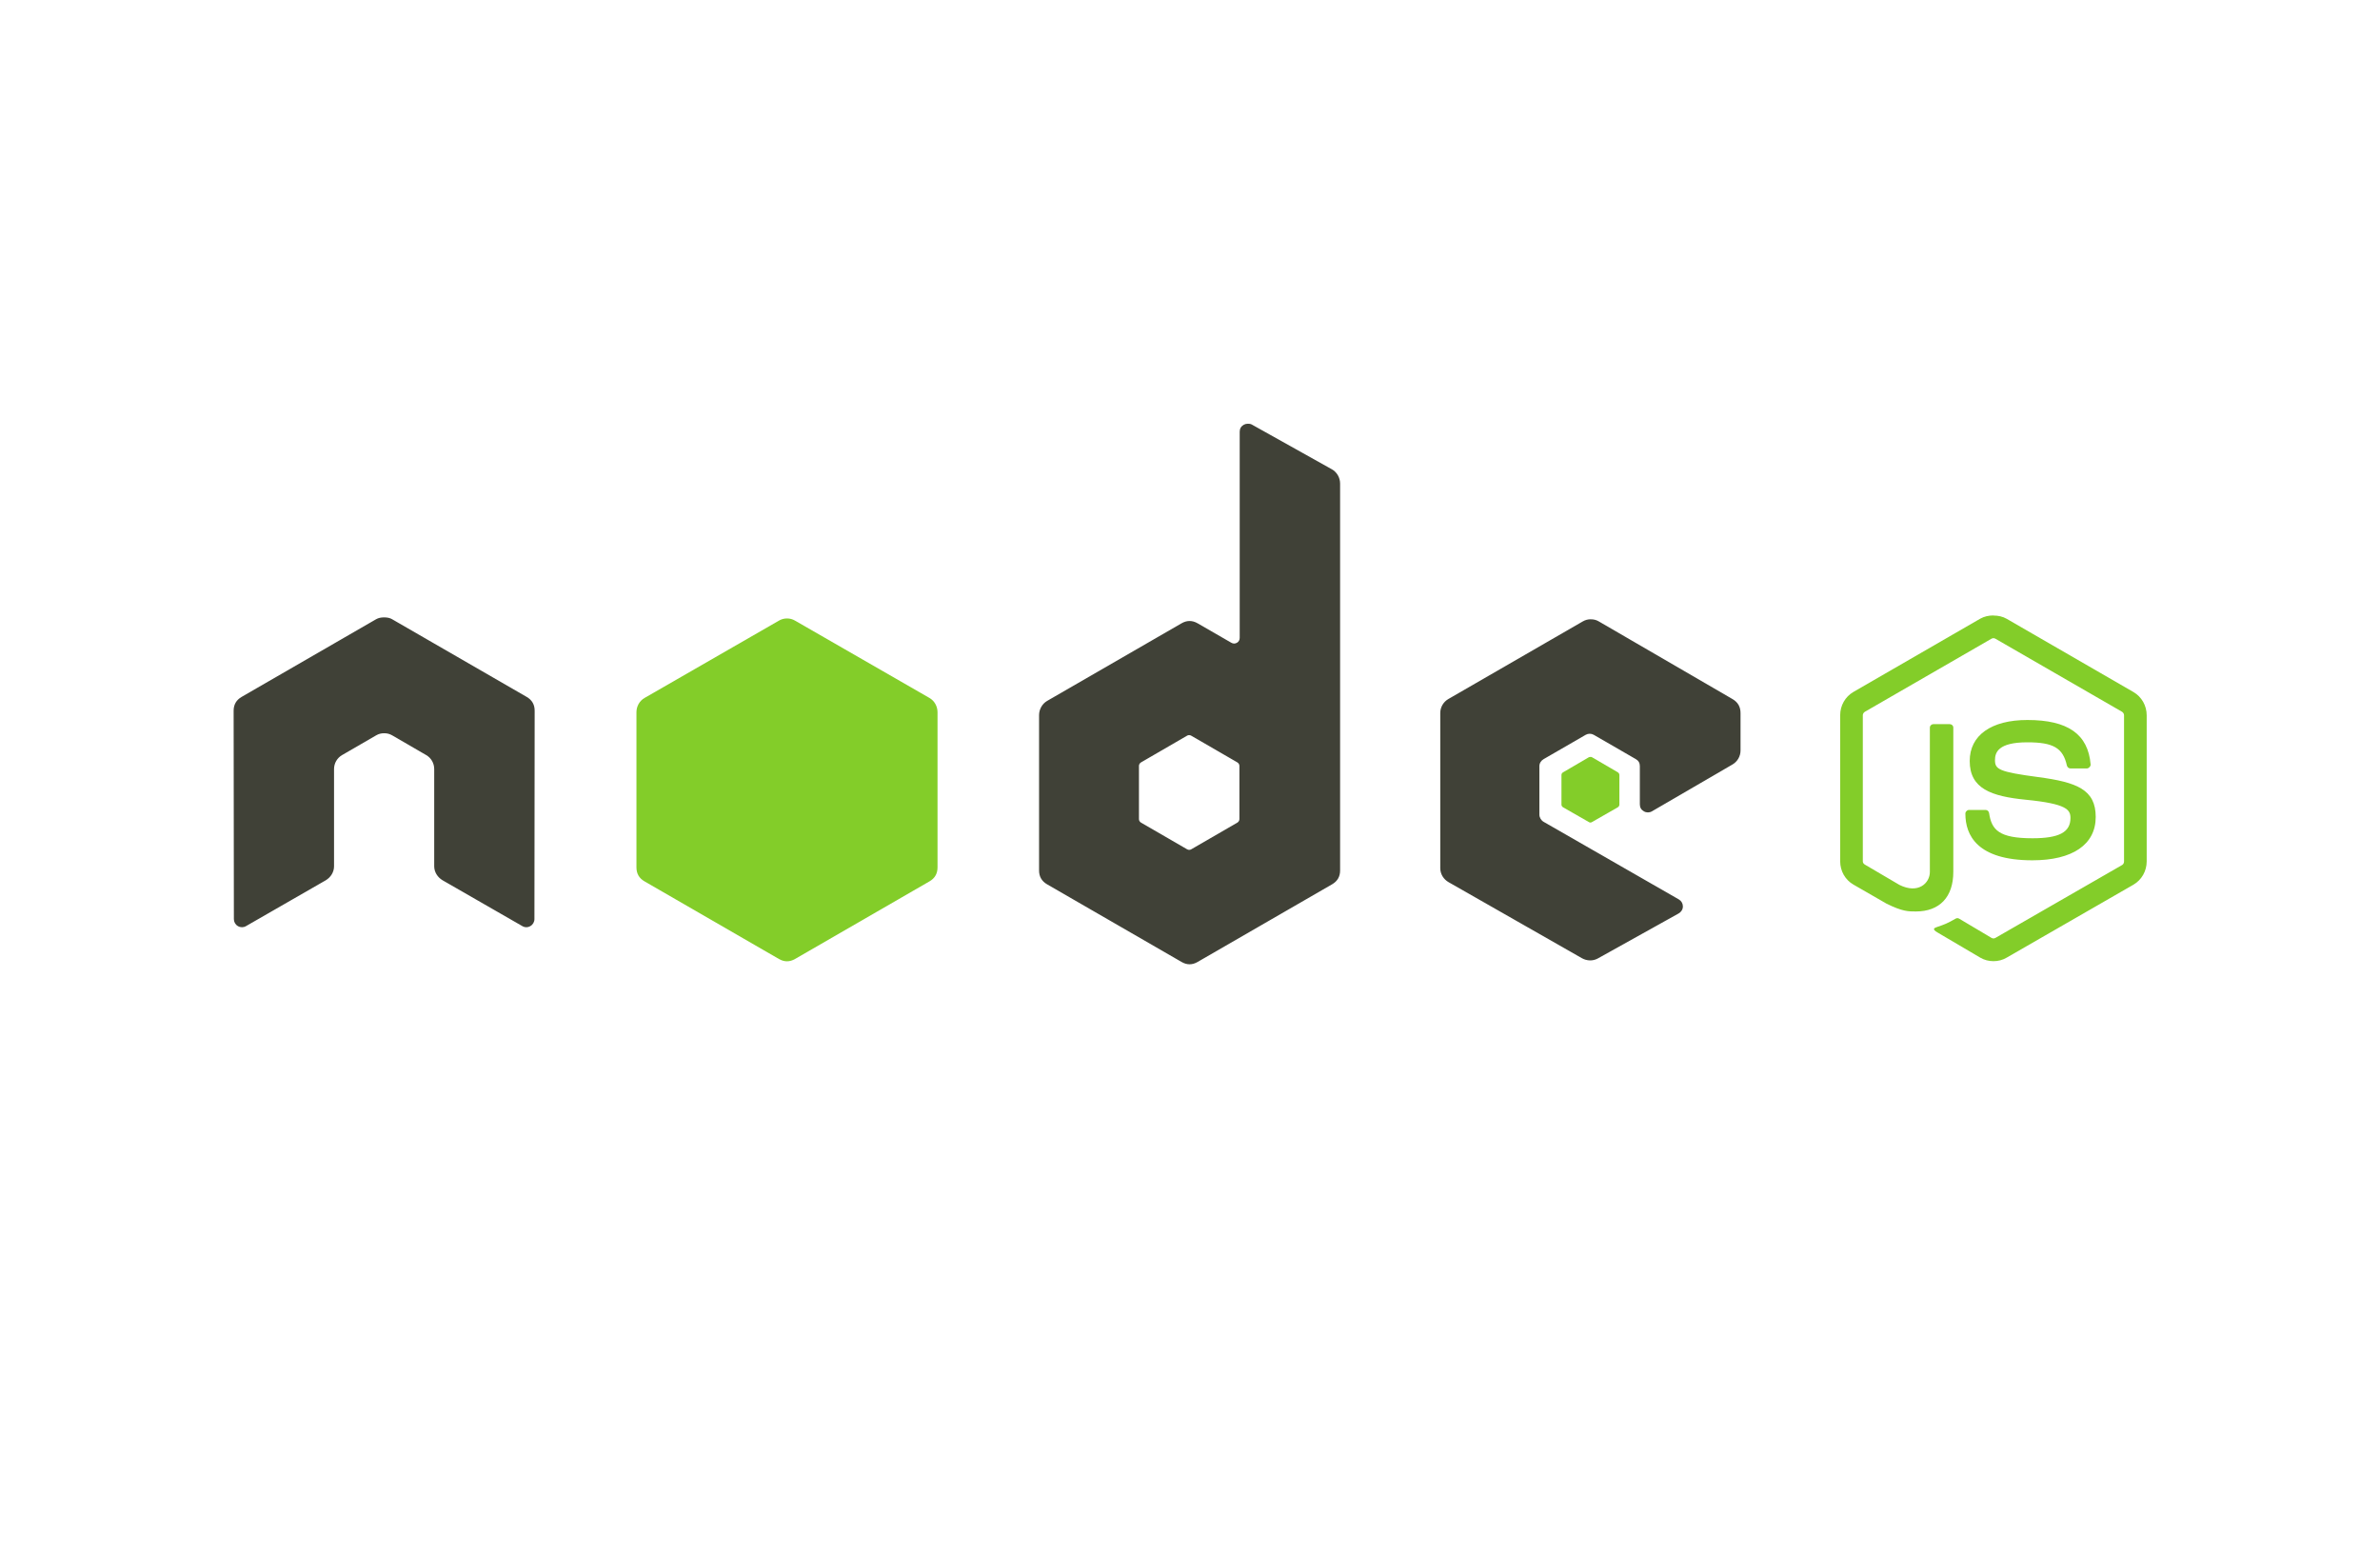 <svg xmlns="http://www.w3.org/2000/svg" xmlns:xlink="http://www.w3.org/1999/xlink" width="260" viewBox="0 0 194.88 127.5" height="170" preserveAspectRatio="xMidYMid meet"><path fill="#83cd29" d="M 163.266 50.41 C 162.883 50.41 162.512 50.492 162.184 50.676 L 151.793 56.676 C 151.121 57.066 150.711 57.797 150.711 58.574 L 150.711 70.555 C 150.711 71.336 151.121 72.066 151.793 72.453 L 154.508 74.016 C 155.824 74.668 156.312 74.656 156.91 74.656 C 158.863 74.656 159.98 73.473 159.98 71.414 L 159.98 59.594 C 159.98 59.426 159.832 59.309 159.668 59.309 L 158.367 59.309 C 158.203 59.309 158.059 59.43 158.059 59.594 L 158.059 71.418 C 158.059 72.332 157.109 73.25 155.566 72.48 L 152.746 70.824 C 152.645 70.77 152.566 70.672 152.566 70.559 L 152.566 58.578 C 152.566 58.465 152.645 58.348 152.746 58.293 L 163.113 52.312 C 163.211 52.258 163.328 52.258 163.422 52.312 L 173.793 58.293 C 173.891 58.352 173.969 58.461 173.969 58.578 L 173.969 70.559 C 173.969 70.672 173.914 70.789 173.816 70.848 L 163.426 76.824 C 163.332 76.879 163.211 76.879 163.117 76.824 L 160.445 75.238 C 160.367 75.191 160.258 75.195 160.18 75.238 C 159.445 75.656 159.305 75.703 158.613 75.941 C 158.445 76.004 158.184 76.094 158.703 76.387 L 162.188 78.438 C 162.52 78.633 162.891 78.727 163.27 78.727 C 163.656 78.727 164.02 78.633 164.352 78.438 L 174.742 72.461 C 175.414 72.07 175.824 71.34 175.824 70.562 L 175.824 58.582 C 175.824 57.805 175.414 57.074 174.742 56.684 L 164.352 50.684 C 164.027 50.496 163.652 50.418 163.27 50.418 Z M 166.047 58.973 C 163.086 58.973 161.324 60.23 161.324 62.328 C 161.324 64.594 163.074 65.223 165.914 65.504 C 169.312 65.836 169.578 66.336 169.578 67.004 C 169.578 68.164 168.652 68.66 166.465 68.66 C 163.719 68.66 163.117 67.973 162.914 66.605 C 162.891 66.457 162.777 66.34 162.625 66.34 L 161.277 66.34 C 161.191 66.34 161.121 66.371 161.062 66.434 C 161 66.492 160.969 66.562 160.969 66.648 C 160.969 68.398 161.922 70.465 166.461 70.465 C 169.75 70.465 171.648 69.176 171.648 66.914 C 171.648 64.676 170.117 64.07 166.926 63.648 C 163.707 63.219 163.395 63.012 163.395 62.258 C 163.395 61.633 163.656 60.801 166.043 60.801 C 168.176 60.801 168.965 61.262 169.285 62.699 C 169.316 62.832 169.434 62.941 169.574 62.941 L 170.922 62.941 C 171.004 62.941 171.086 62.891 171.145 62.832 C 171.199 62.77 171.238 62.699 171.23 62.613 C 171.023 60.137 169.371 58.973 166.047 58.973 Z M 166.047 58.973 " fill-opacity="1" fill-rule="nonzero"></path><path fill="#404137" d="M 102.172 34.707 C 102.055 34.707 101.945 34.734 101.84 34.793 C 101.621 34.922 101.512 35.113 101.512 35.367 L 101.512 52.246 C 101.512 52.414 101.434 52.562 101.289 52.645 C 101.137 52.734 100.98 52.734 100.824 52.645 L 98.066 51.055 C 97.625 50.801 97.184 50.801 96.746 51.055 L 85.734 57.41 C 85.324 57.648 85.074 58.105 85.074 58.578 L 85.074 71.289 C 85.07 71.797 85.293 72.18 85.734 72.434 L 96.746 78.789 C 97.184 79.047 97.625 79.047 98.066 78.789 L 109.078 72.434 C 109.52 72.18 109.742 71.797 109.738 71.289 L 109.738 39.605 C 109.738 39.121 109.477 38.668 109.055 38.434 L 102.504 34.773 C 102.398 34.715 102.285 34.703 102.172 34.707 Z M 31.348 50.57 C 31.137 50.578 30.941 50.613 30.75 50.723 L 19.742 57.078 C 19.301 57.332 19.078 57.715 19.082 58.227 L 19.102 75.281 C 19.102 75.52 19.227 75.738 19.434 75.855 C 19.641 75.977 19.891 75.977 20.098 75.855 L 26.625 72.105 C 27.039 71.859 27.309 71.43 27.309 70.957 L 27.309 62.992 C 27.309 62.516 27.559 62.082 27.973 61.844 L 30.754 60.234 C 30.957 60.113 31.18 60.055 31.414 60.059 C 31.652 60.055 31.871 60.113 32.078 60.234 L 34.855 61.844 C 35.266 62.078 35.516 62.516 35.516 62.992 L 35.516 70.957 C 35.516 71.43 35.793 71.859 36.203 72.102 L 42.73 75.852 C 42.938 75.977 43.191 75.977 43.395 75.852 C 43.598 75.738 43.727 75.516 43.727 75.281 L 43.746 58.227 C 43.75 57.715 43.531 57.332 43.086 57.078 L 32.074 50.723 C 31.891 50.613 31.691 50.578 31.48 50.57 Z M 130.281 50.723 C 130.043 50.723 129.824 50.781 129.617 50.902 L 118.609 57.254 C 118.199 57.492 117.945 57.926 117.945 58.402 L 117.945 71.109 C 117.945 71.59 118.215 72.023 118.629 72.258 L 129.551 78.484 C 129.957 78.711 130.449 78.73 130.855 78.504 L 137.473 74.82 C 137.684 74.703 137.824 74.484 137.824 74.246 C 137.824 74.008 137.703 73.793 137.496 73.672 L 126.418 67.316 C 126.211 67.199 126.066 66.961 126.066 66.723 L 126.066 62.75 C 126.066 62.512 126.211 62.293 126.418 62.176 L 129.859 60.188 C 130.066 60.07 130.316 60.07 130.523 60.188 L 133.965 62.176 C 134.188 62.301 134.297 62.492 134.297 62.75 L 134.297 65.883 C 134.297 66.137 134.406 66.328 134.629 66.453 C 134.832 66.574 135.082 66.574 135.289 66.453 L 141.887 62.617 C 142.297 62.379 142.547 61.941 142.547 61.469 L 142.547 58.402 C 142.547 57.895 142.328 57.512 141.887 57.258 L 130.941 50.902 C 130.738 50.781 130.52 50.723 130.281 50.727 Z M 97.363 60.211 C 97.426 60.211 97.484 60.227 97.539 60.258 L 101.312 62.441 C 101.414 62.5 101.488 62.609 101.488 62.727 L 101.488 67.094 C 101.488 67.215 101.414 67.324 101.312 67.383 L 97.539 69.566 C 97.438 69.625 97.309 69.625 97.207 69.566 L 93.434 67.383 C 93.332 67.324 93.258 67.215 93.258 67.094 L 93.258 62.727 C 93.258 62.609 93.332 62.5 93.434 62.441 L 97.207 60.254 C 97.258 60.227 97.305 60.211 97.363 60.211 Z M 97.363 60.211 " fill-opacity="1" fill-rule="nonzero"></path><path fill="#83cd29" d="M 64.422 50.656 C 64.184 50.656 63.965 50.715 63.758 50.836 L 52.75 57.168 C 52.336 57.402 52.086 57.859 52.086 58.336 L 52.086 71.043 C 52.086 71.555 52.305 71.938 52.75 72.191 L 63.758 78.547 C 64.199 78.801 64.641 78.801 65.082 78.547 L 76.094 72.191 C 76.535 71.938 76.754 71.555 76.754 71.043 L 76.754 58.336 C 76.754 57.859 76.504 57.402 76.094 57.168 L 65.082 50.836 C 64.879 50.715 64.656 50.656 64.422 50.656 Z M 130.258 62 C 130.215 62 130.168 62 130.125 62.02 L 128.008 63.258 C 127.922 63.305 127.879 63.379 127.875 63.477 L 127.875 65.902 C 127.875 65.996 127.93 66.078 128.008 66.125 L 130.125 67.336 C 130.207 67.387 130.289 67.387 130.371 67.336 L 132.488 66.125 C 132.566 66.078 132.621 65.996 132.621 65.902 L 132.621 63.477 C 132.621 63.387 132.566 63.301 132.488 63.254 L 130.371 62.02 C 130.328 61.996 130.305 62 130.258 62 Z M 130.258 62 " fill-opacity="1" fill-rule="nonzero"></path></svg>